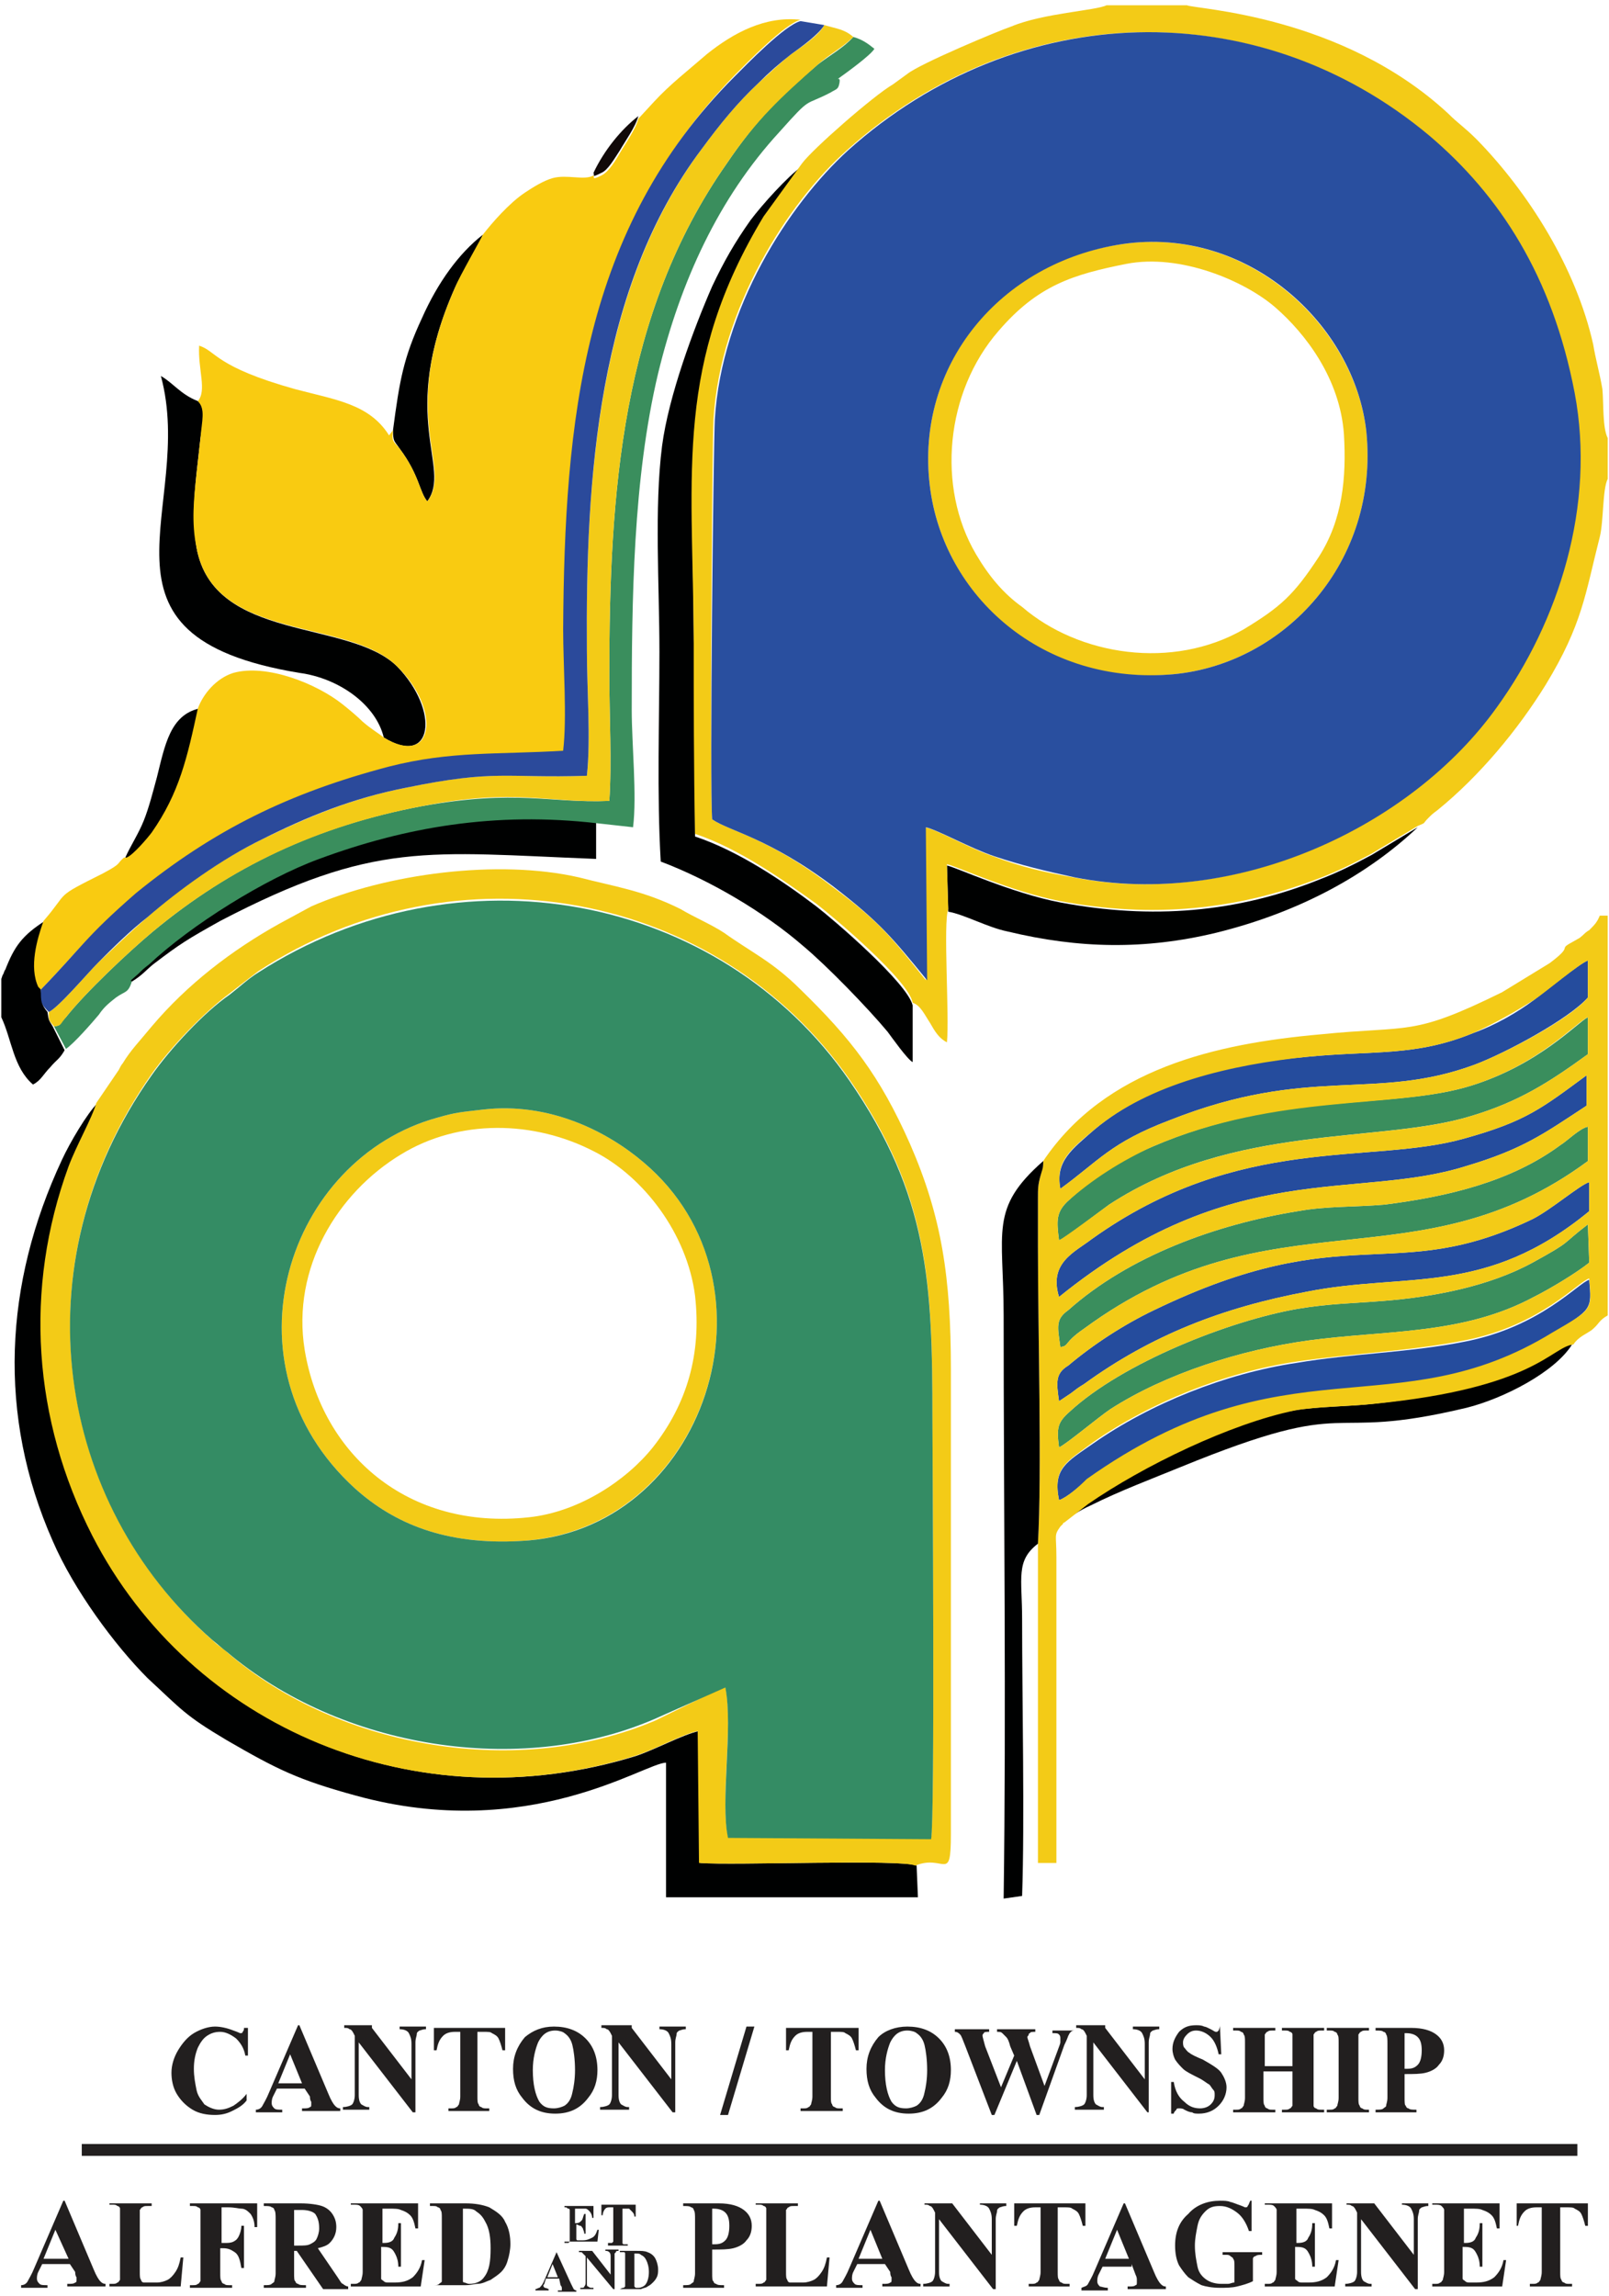<?xml version="1.0" encoding="utf-8"?>
<!-- Generator: Adobe Illustrator 24.3.0, SVG Export Plug-In . SVG Version: 6.00 Build 0)  -->
<svg version="1.1" id="Layer_1" xmlns="http://www.w3.org/2000/svg" xmlns:xlink="http://www.w3.org/1999/xlink" x="0px" y="0px"
	 viewBox="0 0 122 174" style="enable-background:new 0 0 122 174;" xml:space="preserve">
<style type="text/css">
	.st0{fill:#221F1F;}
	.st1{fill-rule:evenodd;clip-rule:evenodd;fill:#254C9D;}
	.st2{fill-rule:evenodd;clip-rule:evenodd;fill:#000101;}
	.st3{fill-rule:evenodd;clip-rule:evenodd;fill:#3A8E5D;}
	.st4{fill-rule:evenodd;clip-rule:evenodd;fill:#F3CB17;}
	.st5{fill-rule:evenodd;clip-rule:evenodd;fill:#348C64;}
	.st6{fill-rule:evenodd;clip-rule:evenodd;fill:#294F9F;}
	.st7{fill-rule:evenodd;clip-rule:evenodd;fill:#F9CB11;}
	.st8{fill-rule:evenodd;clip-rule:evenodd;fill:#2B4A9B;}
	.st9{fill-rule:evenodd;clip-rule:evenodd;fill:#110909;}
</style>
<g>
	<g>
		<g>
			<g>
				<path class="st0" d="M18.8,153.6v2.2h-0.2c-0.1-0.6-0.4-1-0.7-1.3c-0.4-0.3-0.8-0.5-1.2-0.5c-0.4,0-0.7,0.1-1,0.3
					c-0.3,0.2-0.5,0.5-0.7,0.9c-0.2,0.5-0.3,1-0.3,1.6c0,0.6,0.1,1.1,0.2,1.6c0.1,0.5,0.4,0.8,0.6,1.1c0.3,0.2,0.7,0.4,1.1,0.4
					c0.4,0,0.7-0.1,1.1-0.3c0.3-0.2,0.7-0.5,1-0.9v0.5c-0.3,0.4-0.7,0.6-1.1,0.8c-0.4,0.2-0.8,0.3-1.3,0.3c-0.6,0-1.2-0.1-1.7-0.4
					c-0.5-0.3-0.9-0.7-1.2-1.2c-0.3-0.5-0.4-1.1-0.4-1.6c0-0.6,0.2-1.2,0.5-1.7c0.3-0.5,0.7-1,1.2-1.3c0.5-0.3,1.1-0.5,1.6-0.5
					c0.4,0,0.9,0.1,1.4,0.3c0.3,0.1,0.5,0.2,0.5,0.2c0.1,0,0.2,0,0.2-0.1c0.1-0.1,0.1-0.2,0.1-0.3H18.8L18.8,153.6z M23.1,158.3
					h-2.1l-0.3,0.6c-0.1,0.2-0.1,0.4-0.1,0.5c0,0.2,0.1,0.3,0.2,0.4c0.1,0.1,0.3,0.1,0.6,0.1v0.2h-2v-0.2c0.2,0,0.4-0.1,0.5-0.3
					c0.1-0.2,0.3-0.5,0.5-1l2.2-5.1h0.1l2.2,5.2c0.2,0.5,0.4,0.8,0.5,0.9c0.1,0.1,0.2,0.2,0.4,0.2v0.2h-2.9v-0.2H23
					c0.2,0,0.4,0,0.5-0.1c0.1,0,0.1-0.1,0.1-0.2c0-0.1,0-0.1,0-0.2c0,0-0.1-0.1-0.1-0.4L23.1,158.3L23.1,158.3z M22.9,157.9
					l-0.9-2.2l-0.9,2.2H22.9L22.9,157.9z M28.2,153.7l3,3.9v-2.7c0-0.4-0.1-0.6-0.2-0.8c-0.1-0.2-0.4-0.3-0.7-0.3v-0.2h2v0.2
					c-0.3,0-0.4,0.1-0.5,0.1c-0.1,0.1-0.2,0.1-0.2,0.3c0,0.1-0.1,0.3-0.1,0.6v5.3h-0.2l-4.1-5.3v4c0,0.4,0.1,0.6,0.2,0.7
					c0.2,0.1,0.3,0.2,0.5,0.2h0.1v0.2H26v-0.2c0.3,0,0.6-0.1,0.7-0.2c0.1-0.1,0.2-0.4,0.2-0.7v-4.5l-0.1-0.2
					c-0.1-0.2-0.2-0.3-0.3-0.3c-0.1-0.1-0.2-0.1-0.4-0.1v-0.2H28.2L28.2,153.7z M38.3,153.7v1.7h-0.2c-0.1-0.4-0.2-0.7-0.3-0.9
					c-0.1-0.2-0.3-0.3-0.5-0.4c-0.1-0.1-0.3-0.1-0.6-0.1h-0.5v4.9c0,0.3,0,0.5,0.1,0.6c0,0.1,0.1,0.2,0.2,0.2
					c0.1,0.1,0.2,0.1,0.4,0.1h0.2v0.2H34v-0.2h0.2c0.2,0,0.3,0,0.4-0.1c0.1,0,0.1-0.1,0.2-0.2c0-0.1,0.1-0.3,0.1-0.6v-4.9h-0.4
					c-0.4,0-0.7,0.1-0.9,0.3c-0.3,0.3-0.4,0.6-0.5,1.1h-0.2v-1.7H38.3L38.3,153.7z M42,153.6c1,0,1.8,0.3,2.4,0.9
					c0.6,0.6,0.9,1.4,0.9,2.4c0,0.8-0.2,1.5-0.7,2.1c-0.6,0.8-1.4,1.2-2.5,1.2c-1.1,0-1.9-0.4-2.5-1.2c-0.5-0.6-0.7-1.3-0.7-2.2
					c0-0.9,0.3-1.7,0.9-2.4C40.4,153.9,41.1,153.6,42,153.6L42,153.6z M42.1,153.9c-0.6,0-1,0.3-1.3,0.9c-0.2,0.5-0.4,1.2-0.4,2.1
					c0,1.1,0.2,1.9,0.5,2.4c0.3,0.4,0.6,0.5,1.1,0.5c0.3,0,0.6-0.1,0.8-0.2c0.3-0.2,0.5-0.5,0.6-1c0.1-0.4,0.2-1,0.2-1.7
					c0-0.8-0.1-1.5-0.2-1.9c-0.1-0.4-0.3-0.7-0.6-0.9C42.7,154,42.4,153.9,42.1,153.9L42.1,153.9z M47.9,153.7l3,3.9v-2.7
					c0-0.4-0.1-0.6-0.2-0.8c-0.1-0.2-0.4-0.3-0.7-0.3v-0.2h2v0.2c-0.3,0-0.4,0.1-0.5,0.1c-0.1,0.1-0.2,0.1-0.2,0.3
					c0,0.1-0.1,0.3-0.1,0.6v5.3h-0.2l-4.1-5.3v4c0,0.4,0.1,0.6,0.2,0.7c0.2,0.1,0.3,0.2,0.5,0.2h0.1v0.2h-2.2v-0.2
					c0.3,0,0.6-0.1,0.7-0.2c0.1-0.1,0.2-0.4,0.2-0.7v-4.5l-0.1-0.2c-0.1-0.2-0.2-0.3-0.3-0.3c-0.1-0.1-0.2-0.1-0.4-0.1v-0.2H47.9
					L47.9,153.7z M57.2,153.6l-2,6.7h-0.6l2-6.7H57.2L57.2,153.6z M65.1,153.7v1.7h-0.2c-0.1-0.4-0.2-0.7-0.3-0.9
					c-0.1-0.2-0.3-0.3-0.5-0.4c-0.1-0.1-0.3-0.1-0.6-0.1H63v4.9c0,0.3,0,0.5,0.1,0.6c0,0.1,0.1,0.2,0.2,0.2c0.1,0.1,0.2,0.1,0.4,0.1
					h0.2v0.2h-3.2v-0.2h0.2c0.2,0,0.3,0,0.4-0.1c0.1,0,0.1-0.1,0.2-0.2c0-0.1,0.1-0.3,0.1-0.6v-4.9h-0.4c-0.4,0-0.7,0.1-0.9,0.3
					c-0.3,0.3-0.4,0.6-0.5,1.1h-0.2v-1.7H65.1L65.1,153.7z M68.8,153.6c1,0,1.8,0.3,2.4,0.9c0.6,0.6,0.9,1.4,0.9,2.4
					c0,0.8-0.2,1.5-0.7,2.1c-0.6,0.8-1.4,1.2-2.5,1.2c-1.1,0-1.9-0.4-2.5-1.2c-0.5-0.6-0.7-1.3-0.7-2.2c0-0.9,0.3-1.7,0.9-2.4
					C67.1,153.9,67.9,153.6,68.8,153.6L68.8,153.6z M68.8,153.9c-0.6,0-1,0.3-1.3,0.9c-0.2,0.5-0.4,1.2-0.4,2.1
					c0,1.1,0.2,1.9,0.5,2.4c0.3,0.4,0.6,0.5,1.1,0.5c0.3,0,0.6-0.1,0.8-0.2c0.3-0.2,0.5-0.5,0.6-1c0.1-0.4,0.2-1,0.2-1.7
					c0-0.8-0.1-1.5-0.2-1.9c-0.1-0.4-0.3-0.7-0.6-0.9C69.4,154,69.1,153.9,68.8,153.9L68.8,153.9z M81.5,153.7v0.2
					c-0.1,0-0.2,0-0.3,0.1c-0.1,0.1-0.1,0.1-0.2,0.3c0,0-0.1,0.3-0.3,0.7l-1.9,5.3h-0.2l-1.5-4.1l-1.7,4.1h-0.2l-2-5.2
					c-0.2-0.5-0.3-0.8-0.4-0.9c-0.1-0.1-0.2-0.2-0.4-0.2v-0.2h2.6v0.2c-0.2,0-0.4,0-0.4,0.1c-0.1,0.1-0.1,0.1-0.1,0.2
					c0,0.1,0.1,0.4,0.2,0.8l1.2,3.1l1-2.4l-0.3-0.7c-0.1-0.4-0.2-0.6-0.3-0.7c-0.1-0.1-0.2-0.2-0.3-0.3c-0.1-0.1-0.2-0.1-0.4-0.1
					v-0.2h2.9v0.2c-0.2,0-0.4,0-0.4,0.1c-0.1,0-0.1,0.1-0.1,0.1c0,0.1-0.1,0.1-0.1,0.2c0,0.1,0.1,0.3,0.2,0.7l1.1,3l1-2.7
					c0.1-0.3,0.2-0.5,0.2-0.6c0-0.1,0-0.2,0-0.3c0-0.1,0-0.2-0.1-0.3c-0.1-0.1-0.2-0.1-0.5-0.1v-0.2H81.5L81.5,153.7z M83.8,153.7
					l3,3.9v-2.7c0-0.4-0.1-0.6-0.2-0.8c-0.1-0.2-0.4-0.3-0.7-0.3v-0.2h2v0.2c-0.3,0-0.4,0.1-0.5,0.1c-0.1,0.1-0.2,0.1-0.2,0.3
					c0,0.1-0.1,0.3-0.1,0.6v5.3H87l-4.1-5.3v4c0,0.4,0.1,0.6,0.2,0.7c0.2,0.1,0.3,0.2,0.5,0.2h0.1v0.2h-2.2v-0.2
					c0.3,0,0.6-0.1,0.7-0.2c0.1-0.1,0.2-0.4,0.2-0.7v-4.5l-0.1-0.2c-0.1-0.2-0.2-0.3-0.3-0.3c-0.1-0.1-0.2-0.1-0.4-0.1v-0.2H83.8
					L83.8,153.7z M92.5,153.6l0.1,2.1h-0.2c-0.1-0.5-0.3-1-0.6-1.3c-0.3-0.3-0.7-0.5-1.1-0.5c-0.3,0-0.5,0.1-0.7,0.3
					c-0.2,0.2-0.3,0.4-0.3,0.6c0,0.1,0,0.3,0.1,0.4c0.1,0.1,0.2,0.3,0.4,0.4c0.1,0.1,0.5,0.3,1,0.5c0.7,0.4,1.2,0.7,1.4,1
					c0.2,0.3,0.4,0.7,0.4,1.1c0,0.5-0.2,1-0.6,1.4c-0.4,0.4-0.9,0.6-1.5,0.6c-0.2,0-0.4,0-0.5-0.1c-0.2,0-0.4-0.1-0.6-0.2
					c-0.1-0.1-0.3-0.1-0.4-0.1c-0.1,0-0.2,0-0.2,0.1c-0.1,0.1-0.2,0.2-0.2,0.3h-0.2v-2.4h0.2c0.1,0.7,0.4,1.2,0.8,1.5
					c0.4,0.4,0.8,0.5,1.2,0.5c0.3,0,0.6-0.1,0.8-0.3c0.2-0.2,0.3-0.4,0.3-0.7c0-0.2,0-0.3-0.1-0.4c-0.1-0.1-0.2-0.3-0.3-0.4
					c-0.2-0.1-0.4-0.3-0.8-0.5c-0.6-0.3-1-0.5-1.2-0.7c-0.2-0.2-0.4-0.4-0.6-0.7c-0.1-0.2-0.2-0.5-0.2-0.8c0-0.5,0.2-0.9,0.5-1.3
					c0.4-0.4,0.8-0.5,1.3-0.5c0.2,0,0.4,0,0.6,0.1c0.1,0,0.3,0.1,0.5,0.2c0.2,0.1,0.3,0.2,0.4,0.2c0.1,0,0.1,0,0.2-0.1
					c0,0,0.1-0.2,0.1-0.4H92.5L92.5,153.6z M95.8,157v2c0,0.3,0,0.5,0.1,0.6c0,0.1,0.1,0.2,0.2,0.2c0.1,0.1,0.2,0.1,0.4,0.1h0.2v0.2
					h-3.2v-0.2h0.2c0.2,0,0.3,0,0.4-0.1c0.1,0,0.1-0.1,0.2-0.2c0-0.1,0.1-0.3,0.1-0.6v-4.2c0-0.3,0-0.5-0.1-0.6
					c0-0.1-0.1-0.2-0.2-0.2c-0.1-0.1-0.2-0.1-0.4-0.1h-0.2v-0.2h3.2v0.2h-0.2c-0.2,0-0.3,0-0.4,0.1c-0.1,0-0.1,0.1-0.2,0.2
					c0,0.1,0,0.3,0,0.6v1.8H98v-1.8c0-0.3,0-0.5,0-0.6c0-0.1-0.1-0.2-0.2-0.2c-0.1-0.1-0.2-0.1-0.4-0.1h-0.2v-0.2h3.2v0.2h-0.2
					c-0.2,0-0.3,0-0.4,0.1c-0.1,0-0.1,0.1-0.2,0.2c0,0.1,0,0.3,0,0.6v4.2c0,0.3,0,0.5,0,0.6c0,0.1,0.1,0.2,0.2,0.2
					c0.1,0.1,0.2,0.1,0.4,0.1h0.2v0.2h-3.2v-0.2h0.2c0.2,0,0.3,0,0.4-0.1c0.1,0,0.1-0.1,0.2-0.2c0-0.1,0-0.3,0-0.6v-2H95.8L95.8,157
					z M103.8,159.9v0.2h-3.2v-0.2h0.2c0.2,0,0.3,0,0.4-0.1c0.1,0,0.1-0.1,0.2-0.2c0-0.1,0.1-0.3,0.1-0.6v-4.2c0-0.3,0-0.5-0.1-0.6
					c0-0.1-0.1-0.2-0.2-0.2c-0.1-0.1-0.2-0.1-0.4-0.1h-0.2v-0.2h3.2v0.2h-0.2c-0.2,0-0.3,0-0.4,0.1c-0.1,0-0.1,0.1-0.2,0.2
					c0,0.1,0,0.3,0,0.6v4.2c0,0.3,0,0.5,0.1,0.6c0,0.1,0.1,0.2,0.2,0.2c0.1,0.1,0.2,0.1,0.4,0.1H103.8L103.8,159.9z M106.5,157.2
					v1.8c0,0.3,0,0.6,0.1,0.6c0,0.1,0.1,0.2,0.2,0.2c0.1,0.1,0.3,0.1,0.6,0.1v0.2h-3.1v-0.2c0.3,0,0.5,0,0.6-0.1
					c0.1-0.1,0.2-0.1,0.2-0.2c0-0.1,0.1-0.3,0.1-0.6v-4.1c0-0.3,0-0.6-0.1-0.7c0-0.1-0.1-0.2-0.2-0.2c-0.1-0.1-0.3-0.1-0.6-0.1v-0.2
					h2.7c0.9,0,1.5,0.2,1.9,0.5c0.4,0.3,0.6,0.7,0.6,1.2c0,0.4-0.1,0.8-0.4,1.1c-0.2,0.3-0.6,0.5-1,0.6
					C107.7,157.2,107.2,157.2,106.5,157.2L106.5,157.2z M106.5,154.1v2.7c0.1,0,0.2,0,0.2,0c0.4,0,0.6-0.1,0.8-0.3
					c0.2-0.2,0.3-0.6,0.3-1.1c0-0.5-0.1-0.8-0.3-1c-0.2-0.2-0.5-0.3-0.9-0.3H106.5L106.5,154.1z M5.3,171.6H3.2l-0.3,0.6
					c-0.1,0.2-0.1,0.4-0.1,0.5c0,0.2,0.1,0.3,0.2,0.4c0.1,0.1,0.3,0.1,0.6,0.1v0.2h-2v-0.2c0.2,0,0.4-0.1,0.5-0.3
					c0.1-0.2,0.3-0.5,0.5-1l2.2-5.1h0.1l2.2,5.2c0.2,0.5,0.4,0.8,0.5,0.9c0.1,0.1,0.2,0.2,0.4,0.2v0.2H5.1v-0.2h0.1
					c0.2,0,0.4,0,0.5-0.1c0.1,0,0.1-0.1,0.1-0.2c0-0.1,0-0.1,0-0.2c0,0-0.1-0.1-0.1-0.4L5.3,171.6L5.3,171.6z M5.2,171.2L4.2,169
					l-0.9,2.2H5.2L5.2,171.2z M13.9,171.1l-0.2,2.2H8.3v-0.2h0.2c0.2,0,0.3,0,0.4-0.1c0.1,0,0.1-0.1,0.2-0.2c0-0.1,0-0.3,0-0.6v-4.2
					c0-0.3,0-0.5,0-0.6c0-0.1-0.1-0.2-0.2-0.2c-0.1-0.1-0.2-0.1-0.4-0.1H8.3V167h3.2v0.2h-0.3c-0.2,0-0.3,0-0.4,0.1
					c-0.1,0-0.1,0.1-0.2,0.2c0,0.1,0,0.3,0,0.6v4.1c0,0.3,0,0.5,0.1,0.6c0,0.1,0.1,0.2,0.2,0.2c0.1,0,0.3,0,0.5,0h0.5
					c0.3,0,0.6-0.1,0.8-0.2c0.2-0.1,0.4-0.3,0.6-0.6c0.2-0.3,0.3-0.6,0.4-1.1H13.9L13.9,171.1z M16.8,167.4v2.6H17
					c0.3,0,0.5,0,0.7-0.1c0.2-0.1,0.3-0.2,0.4-0.4c0.1-0.2,0.2-0.5,0.2-0.8h0.2v3.2h-0.2c-0.1-0.6-0.2-1-0.5-1.2
					c-0.3-0.2-0.5-0.3-0.9-0.3h-0.2v1.9c0,0.3,0,0.5,0.1,0.6c0,0.1,0.1,0.2,0.2,0.2c0.1,0.1,0.2,0.1,0.4,0.1h0.2v0.2h-3.2v-0.2h0.2
					c0.2,0,0.3,0,0.4-0.1c0.1,0,0.1-0.1,0.2-0.2c0-0.1,0-0.3,0-0.6v-4.2c0-0.3,0-0.5,0-0.6c0-0.1-0.1-0.2-0.2-0.2
					c-0.1-0.1-0.2-0.1-0.4-0.1h-0.2V167h5.1v1.8h-0.2c0-0.4-0.1-0.7-0.3-1c-0.2-0.2-0.4-0.4-0.7-0.4c-0.2,0-0.5-0.1-1-0.1H16.8
					L16.8,167.4z M22.3,170.5v1.8c0,0.3,0,0.6,0.1,0.6c0,0.1,0.1,0.2,0.2,0.2c0.1,0.1,0.3,0.1,0.6,0.1v0.2H20v-0.2
					c0.3,0,0.5,0,0.6-0.1c0.1-0.1,0.2-0.1,0.2-0.2c0-0.1,0.1-0.3,0.1-0.6v-4.1c0-0.3,0-0.6-0.1-0.7c0-0.1-0.1-0.2-0.2-0.2
					c-0.1-0.1-0.3-0.1-0.6-0.1V167h2.8c0.7,0,1.3,0.1,1.6,0.2c0.3,0.1,0.6,0.3,0.8,0.6c0.2,0.3,0.3,0.6,0.3,1c0,0.5-0.2,0.9-0.5,1.2
					c-0.2,0.2-0.5,0.3-0.9,0.4l1.5,2.2c0.2,0.3,0.3,0.5,0.4,0.5c0.1,0.1,0.3,0.2,0.4,0.2v0.2h-1.9l-2-2.9H22.3L22.3,170.5z
					 M22.3,167.4v2.8h0.3c0.4,0,0.7,0,0.9-0.1c0.2-0.1,0.4-0.2,0.5-0.4c0.1-0.2,0.2-0.5,0.2-0.8c0-0.5-0.1-0.8-0.3-1.1
					c-0.2-0.2-0.6-0.3-1-0.3H22.3L22.3,167.4z M29,167.4v2.6h0.1c0.4,0,0.7-0.1,0.8-0.4c0.2-0.3,0.3-0.6,0.3-1.1h0.2v3.3h-0.2
					c0-0.4-0.1-0.7-0.2-0.9c-0.1-0.2-0.2-0.4-0.4-0.5c-0.2-0.1-0.4-0.1-0.7-0.1v1.8c0,0.4,0,0.6,0,0.6c0,0.1,0.1,0.1,0.2,0.2
					c0.1,0.1,0.2,0.1,0.4,0.1h0.4c0.6,0,1-0.1,1.4-0.4c0.3-0.3,0.6-0.7,0.7-1.3h0.2l-0.3,2h-5.3v-0.2h0.2c0.2,0,0.3,0,0.4-0.1
					c0.1,0,0.1-0.1,0.2-0.2c0-0.1,0.1-0.3,0.1-0.6v-4.2c0-0.3,0-0.5,0-0.5c0-0.1-0.1-0.2-0.2-0.3c-0.1-0.1-0.3-0.1-0.5-0.1h-0.2V167
					h5.1v1.9h-0.2c-0.1-0.5-0.2-0.8-0.4-1c-0.2-0.2-0.4-0.3-0.7-0.4c-0.2-0.1-0.5-0.1-0.9-0.1H29L29,167.4z M32.7,173.4v-0.2h0.2
					c0.2,0,0.3,0,0.4-0.1c0.1-0.1,0.2-0.1,0.2-0.2c0-0.1,0-0.3,0-0.6v-4.2c0-0.3,0-0.5-0.1-0.6c0-0.1-0.1-0.2-0.2-0.2
					c-0.1-0.1-0.2-0.1-0.4-0.1h-0.2V167h2.7c0.7,0,1.3,0.1,1.8,0.3c0.5,0.3,1,0.6,1.2,1.1c0.3,0.5,0.4,1.1,0.4,1.7
					c0,0.4-0.1,0.9-0.2,1.2c-0.1,0.4-0.3,0.7-0.5,0.9c-0.2,0.2-0.5,0.4-0.8,0.6c-0.3,0.1-0.6,0.3-1,0.3c-0.2,0-0.5,0.1-0.9,0.1H32.7
					L32.7,173.4z M35.1,167.4v5c0,0.3,0,0.4,0,0.5c0,0.1,0.1,0.1,0.1,0.1c0.1,0,0.2,0.1,0.4,0.1c0.5,0,0.9-0.2,1.1-0.5
					c0.4-0.5,0.5-1.2,0.5-2.2c0-0.8-0.1-1.5-0.4-2c-0.2-0.4-0.4-0.6-0.7-0.8C35.9,167.4,35.6,167.4,35.1,167.4L35.1,167.4z
					 M54,170.5v1.8c0,0.3,0,0.6,0.1,0.6c0,0.1,0.1,0.2,0.2,0.2c0.1,0.1,0.3,0.1,0.6,0.1v0.2h-3.1v-0.2c0.3,0,0.5,0,0.6-0.1
					c0.1-0.1,0.2-0.1,0.2-0.2c0-0.1,0.1-0.3,0.1-0.6v-4.1c0-0.3,0-0.6-0.1-0.7c0-0.1-0.1-0.2-0.2-0.2c-0.1-0.1-0.3-0.1-0.6-0.1V167
					h2.7c0.9,0,1.5,0.2,1.9,0.5c0.4,0.3,0.6,0.7,0.6,1.2c0,0.4-0.1,0.8-0.4,1.1c-0.2,0.3-0.6,0.5-1,0.6
					C55.2,170.5,54.7,170.5,54,170.5L54,170.5z M54,167.4v2.7c0.1,0,0.2,0,0.2,0c0.4,0,0.6-0.1,0.8-0.3c0.2-0.2,0.3-0.6,0.3-1.1
					c0-0.5-0.1-0.8-0.3-1c-0.2-0.2-0.5-0.3-0.9-0.3H54L54,167.4z M62.9,171.1l-0.2,2.2h-5.4v-0.2h0.2c0.2,0,0.3,0,0.4-0.1
					c0.1,0,0.1-0.1,0.2-0.2c0-0.1,0-0.3,0-0.6v-4.2c0-0.3,0-0.5,0-0.6c0-0.1-0.1-0.2-0.2-0.2c-0.1-0.1-0.2-0.1-0.4-0.1h-0.2V167h3.2
					v0.2h-0.3c-0.2,0-0.3,0-0.4,0.1c-0.1,0-0.1,0.1-0.2,0.2c0,0.1,0,0.3,0,0.6v4.1c0,0.3,0,0.5,0.1,0.6c0,0.1,0.1,0.2,0.2,0.2
					c0.1,0,0.3,0,0.5,0h0.5c0.3,0,0.6-0.1,0.8-0.2c0.2-0.1,0.4-0.3,0.6-0.6c0.2-0.3,0.3-0.6,0.4-1.1H62.9L62.9,171.1z M67.1,171.6
					h-2.1l-0.3,0.6c-0.1,0.2-0.1,0.4-0.1,0.5c0,0.2,0.1,0.3,0.2,0.4c0.1,0.1,0.3,0.1,0.6,0.1v0.2h-2v-0.2c0.2,0,0.4-0.1,0.5-0.3
					c0.1-0.2,0.3-0.5,0.5-1l2.2-5.1h0.1l2.2,5.2c0.2,0.5,0.4,0.8,0.5,0.9c0.1,0.1,0.2,0.2,0.4,0.2v0.2h-2.9v-0.2H67
					c0.2,0,0.4,0,0.5-0.1c0.1,0,0.1-0.1,0.1-0.2c0-0.1,0-0.1,0-0.2c0,0-0.1-0.1-0.1-0.4L67.1,171.6L67.1,171.6z M66.9,171.2L66,169
					l-0.9,2.2H66.9L66.9,171.2z M72.2,167l3,3.9v-2.7c0-0.4-0.1-0.6-0.2-0.8c-0.1-0.2-0.4-0.3-0.7-0.3V167h2v0.2
					c-0.3,0-0.4,0.1-0.5,0.1c-0.1,0.1-0.2,0.1-0.2,0.3c0,0.1-0.1,0.3-0.1,0.6v5.3h-0.2l-4.1-5.3v4c0,0.4,0.1,0.6,0.2,0.7
					c0.2,0.1,0.3,0.2,0.5,0.2h0.1v0.2H70v-0.2c0.3,0,0.6-0.1,0.7-0.2c0.1-0.1,0.2-0.4,0.2-0.7v-4.5l-0.1-0.2
					c-0.1-0.2-0.2-0.3-0.3-0.3c-0.1-0.1-0.2-0.1-0.4-0.1V167H72.2L72.2,167z M82.3,167v1.7h-0.2c-0.1-0.4-0.2-0.7-0.3-0.9
					c-0.1-0.2-0.3-0.3-0.5-0.4c-0.1-0.1-0.3-0.1-0.6-0.1h-0.5v4.9c0,0.3,0,0.5,0.1,0.6c0,0.1,0.1,0.2,0.2,0.2
					c0.1,0.1,0.2,0.1,0.4,0.1h0.2v0.2H78v-0.2h0.2c0.2,0,0.3,0,0.4-0.1c0.1,0,0.1-0.1,0.2-0.2c0-0.1,0.1-0.3,0.1-0.6v-4.9h-0.4
					c-0.4,0-0.7,0.1-0.9,0.3c-0.3,0.3-0.4,0.6-0.5,1.1h-0.2V167H82.3L82.3,167z M85.8,171.6l0.3,0.8c0.1,0.2,0.1,0.3,0.1,0.4
					c0,0.1,0,0.1,0,0.2c0,0.1,0,0.2-0.1,0.2c-0.1,0.1-0.3,0.1-0.5,0.1h-0.1v0.2h2.9v-0.2c-0.2,0-0.3-0.1-0.4-0.2
					c-0.1-0.1-0.3-0.4-0.5-0.9l-2.2-5.2h-0.1l-2.2,5.1c-0.2,0.5-0.4,0.8-0.5,1c-0.1,0.2-0.3,0.2-0.5,0.3v0.2h2v-0.2
					c-0.3,0-0.5-0.1-0.6-0.1c-0.1-0.1-0.2-0.2-0.2-0.4c0-0.1,0-0.3,0.1-0.5l0.3-0.6H85.8L85.8,171.6z M85.6,171.2h-1.8l0.9-2.2
					L85.6,171.2L85.6,171.2z M94.9,166.9v2.2h-0.2c-0.2-0.6-0.5-1.1-0.9-1.4c-0.4-0.3-0.8-0.5-1.3-0.5c-0.5,0-0.8,0.1-1.1,0.4
					c-0.3,0.3-0.5,0.6-0.6,1.1c-0.1,0.5-0.2,1-0.2,1.5c0,0.6,0.1,1.1,0.2,1.6c0.1,0.5,0.4,0.8,0.7,1c0.3,0.2,0.7,0.3,1.1,0.3
					c0.1,0,0.3,0,0.5,0c0.2,0,0.3-0.1,0.5-0.1v-1.3c0-0.2,0-0.4-0.1-0.5c0-0.1-0.1-0.1-0.2-0.2c-0.1-0.1-0.2-0.1-0.4-0.1h-0.2v-0.2
					h3v0.2c-0.2,0-0.4,0-0.5,0.1c-0.1,0-0.2,0.1-0.2,0.2c0,0.1,0,0.2,0,0.4v1.3c-0.4,0.2-0.8,0.3-1.2,0.4c-0.4,0.1-0.9,0.1-1.3,0.1
					c-0.6,0-1.1-0.1-1.4-0.2c-0.4-0.2-0.7-0.4-1-0.6c-0.3-0.3-0.5-0.6-0.7-0.9c-0.2-0.4-0.3-0.9-0.3-1.5c0-1,0.3-1.8,1-2.4
					c0.6-0.7,1.5-1,2.4-1c0.3,0,0.6,0,0.8,0.1c0.1,0,0.3,0.1,0.6,0.2c0.3,0.1,0.5,0.2,0.5,0.2c0.1,0,0.2,0,0.2-0.1
					c0.1-0.1,0.1-0.2,0.2-0.4H94.9z"/>
			</g>
			<g>
				<path class="st0" d="M98.3,167.4v2.6h0.1c0.4,0,0.7-0.1,0.8-0.4c0.2-0.3,0.3-0.6,0.3-1.1h0.2v3.3h-0.2c0-0.4-0.1-0.7-0.2-0.9
					c-0.1-0.2-0.2-0.4-0.4-0.5c-0.2-0.1-0.4-0.1-0.7-0.1v1.8c0,0.4,0,0.6,0,0.6c0,0.1,0.1,0.1,0.2,0.2c0.1,0.1,0.2,0.1,0.4,0.1h0.4
					c0.6,0,1-0.1,1.4-0.4c0.3-0.3,0.6-0.7,0.7-1.3h0.2l-0.3,2h-5.3v-0.2h0.2c0.2,0,0.3,0,0.4-0.1c0.1,0,0.1-0.1,0.2-0.2
					c0-0.1,0.1-0.3,0.1-0.6v-4.2c0-0.3,0-0.5,0-0.5c0-0.1-0.1-0.2-0.2-0.3c-0.1-0.1-0.3-0.1-0.5-0.1h-0.2V167h5.1v1.9h-0.2
					c-0.1-0.5-0.2-0.8-0.4-1c-0.2-0.2-0.4-0.3-0.7-0.4c-0.2-0.1-0.5-0.1-0.9-0.1H98.3L98.3,167.4z M104.2,167l3,3.9v-2.7
					c0-0.4-0.1-0.6-0.2-0.8c-0.1-0.2-0.4-0.3-0.7-0.3V167h2v0.2c-0.3,0-0.4,0.1-0.5,0.1c-0.1,0.1-0.2,0.1-0.2,0.3
					c0,0.1-0.1,0.3-0.1,0.6v5.3h-0.2l-4.1-5.3v4c0,0.4,0.1,0.6,0.2,0.7c0.2,0.1,0.3,0.2,0.5,0.2h0.1v0.2H102v-0.2
					c0.3,0,0.6-0.1,0.7-0.2c0.1-0.1,0.2-0.4,0.2-0.7v-4.5l-0.1-0.2c-0.1-0.2-0.2-0.3-0.3-0.3c-0.1-0.1-0.2-0.1-0.4-0.1V167H104.2
					L104.2,167z M111,167.4v2.6h0.1c0.4,0,0.7-0.1,0.8-0.4c0.2-0.3,0.3-0.6,0.3-1.1h0.2v3.3h-0.2c0-0.4-0.1-0.7-0.2-0.9
					c-0.1-0.2-0.2-0.4-0.4-0.5c-0.2-0.1-0.4-0.1-0.7-0.1v1.8c0,0.4,0,0.6,0,0.6c0,0.1,0.1,0.1,0.2,0.2c0.1,0.1,0.2,0.1,0.4,0.1h0.4
					c0.6,0,1-0.1,1.4-0.4c0.3-0.3,0.6-0.7,0.7-1.3h0.2l-0.3,2h-5.3v-0.2h0.2c0.2,0,0.3,0,0.4-0.1c0.1,0,0.1-0.1,0.2-0.2
					c0-0.1,0.1-0.3,0.1-0.6v-4.2c0-0.3,0-0.5,0-0.5c0-0.1-0.1-0.2-0.2-0.3c-0.1-0.1-0.3-0.1-0.5-0.1h-0.2V167h5.1v1.9h-0.2
					c-0.1-0.5-0.2-0.8-0.4-1c-0.2-0.2-0.4-0.3-0.7-0.4c-0.2-0.1-0.5-0.1-0.9-0.1H111L111,167.4z M120.4,167v1.7h-0.2
					c-0.1-0.4-0.2-0.7-0.3-0.9c-0.1-0.2-0.3-0.3-0.5-0.4c-0.1-0.1-0.3-0.1-0.6-0.1h-0.5v4.9c0,0.3,0,0.5,0.1,0.6
					c0,0.1,0.1,0.2,0.2,0.2c0.1,0.1,0.2,0.1,0.4,0.1h0.2v0.2h-3.2v-0.2h0.2c0.2,0,0.3,0,0.4-0.1c0.1,0,0.1-0.1,0.2-0.2
					c0-0.1,0.1-0.3,0.1-0.6v-4.9h-0.4c-0.4,0-0.7,0.1-0.9,0.3c-0.3,0.3-0.4,0.6-0.5,1.1H115V167H120.4z"/>
			</g>
			<g>
				<g>
					<path class="st0" d="M43.6,167.3v1.2h0.1c0.2,0,0.3-0.1,0.4-0.2c0.1-0.1,0.1-0.3,0.2-0.5h0.1v1.5h-0.1c0-0.2-0.1-0.3-0.1-0.4
						c-0.1-0.1-0.1-0.2-0.2-0.2c-0.1,0-0.2-0.1-0.3-0.1v0.8c0,0.2,0,0.3,0,0.3c0,0,0,0.1,0.1,0.1c0,0,0.1,0,0.2,0h0.2
						c0.3,0,0.5-0.1,0.7-0.2c0.2-0.1,0.3-0.3,0.4-0.6h0.1l-0.1,0.9h-2.5V170h0.1c0.1,0,0.2,0,0.2,0c0,0,0.1-0.1,0.1-0.1
						c0,0,0-0.1,0-0.3v-1.9c0-0.1,0-0.2,0-0.2c0,0,0-0.1-0.1-0.1c-0.1,0-0.1-0.1-0.2-0.1h-0.1v-0.1H45v0.9h-0.1
						c0-0.2-0.1-0.4-0.2-0.5c-0.1-0.1-0.2-0.2-0.3-0.2c-0.1,0-0.2,0-0.5,0H43.6z"/>
				</g>
				<g>
					<path class="st0" d="M48.2,167.2v0.8h-0.1c0-0.2-0.1-0.3-0.2-0.4c-0.1-0.1-0.1-0.1-0.2-0.2c-0.1,0-0.2,0-0.3,0h-0.2v2.3
						c0,0.1,0,0.2,0,0.3c0,0,0,0.1,0.1,0.1c0,0,0.1,0,0.2,0h0.1v0.1h-1.5V170h0.1c0.1,0,0.2,0,0.2,0c0,0,0.1-0.1,0.1-0.1
						c0,0,0-0.1,0-0.3v-2.3h-0.2c-0.2,0-0.3,0-0.4,0.1c-0.1,0.1-0.2,0.3-0.2,0.5h-0.1v-0.8H48.2z"/>
				</g>
				<g>
					<path class="st0" d="M42.4,172.7h-1l-0.1,0.3c0,0.1-0.1,0.2-0.1,0.2c0,0.1,0,0.1,0.1,0.2c0,0,0.1,0,0.3,0.1v0.1h-1v-0.1
						c0.1,0,0.2-0.1,0.3-0.1c0.1-0.1,0.2-0.2,0.3-0.4l1-2.3h0l1.1,2.4c0.1,0.2,0.2,0.4,0.2,0.4c0,0,0.1,0.1,0.2,0.1v0.1h-1.4v-0.1
						h0.1c0.1,0,0.2,0,0.2,0c0,0,0-0.1,0-0.1c0,0,0-0.1,0-0.1c0,0,0-0.1-0.1-0.2L42.4,172.7z M42.3,172.6l-0.4-1l-0.4,1H42.3z"/>
				</g>
				<g>
					<path class="st0" d="M44.9,170.6l1.4,1.8v-1.3c0-0.2,0-0.3-0.1-0.4c-0.1-0.1-0.2-0.1-0.3-0.1v-0.1h1v0.1c-0.1,0-0.2,0-0.2,0.1
						c0,0-0.1,0.1-0.1,0.1c0,0.1,0,0.2,0,0.3v2.4h-0.1l-2-2.4v1.9c0,0.2,0,0.3,0.1,0.3c0.1,0.1,0.2,0.1,0.3,0.1h0.1v0.1h-1v-0.1
						c0.2,0,0.3,0,0.3-0.1c0.1-0.1,0.1-0.2,0.1-0.3V171l-0.1-0.1c-0.1-0.1-0.1-0.1-0.2-0.2c0,0-0.1,0-0.2,0v-0.1H44.9z"/>
				</g>
				<g>
					<path class="st0" d="M47,173.5L47,173.5L47,173.5c0.2-0.1,0.2-0.1,0.3-0.1c0,0,0.1-0.1,0.1-0.1c0,0,0-0.1,0-0.3v-1.9
						c0-0.1,0-0.2,0-0.3c0,0,0-0.1-0.1-0.1c0,0-0.1,0-0.2,0H47v-0.1h1.3c0.3,0,0.6,0,0.8,0.1c0.3,0.1,0.5,0.3,0.6,0.5
						c0.1,0.2,0.2,0.5,0.2,0.8c0,0.2,0,0.4-0.1,0.6s-0.2,0.3-0.3,0.4c-0.1,0.1-0.2,0.2-0.4,0.3c-0.1,0.1-0.3,0.1-0.5,0.2
						c-0.1,0-0.2,0-0.4,0H47z M48.1,170.8v2.3c0,0.1,0,0.2,0,0.2c0,0,0,0,0.1,0.1c0,0,0.1,0,0.2,0c0.2,0,0.4-0.1,0.5-0.2
						c0.2-0.2,0.3-0.6,0.3-1c0-0.4-0.1-0.7-0.2-0.9c-0.1-0.2-0.2-0.3-0.4-0.4C48.5,170.8,48.4,170.8,48.1,170.8z"/>
				</g>
			</g>
		</g>
		<g>
			<rect x="6.2" y="162.5" class="st0" width="113.4" height="0.9"/>
		</g>
	</g>
	<g>
		<g>
			<path class="st1" d="M80.3,106.2l0.9-0.6c0.4-0.3,0.5-0.4,1-0.7c5.1-3.7,10.5-5.8,16.9-7c7.6-1.5,13.5,0.4,21.4-6.1l0-2.2
				c-0.7,0.2-2.9,2.1-4.3,2.8c-10.6,5.1-14-0.2-28.7,6.9c-2.3,1.1-4.6,2.6-6.5,4.2C80,104.1,80.1,104.8,80.3,106.2z"/>
		</g>
		<g>
			<path class="st1" d="M80.3,113.7c0.6-0.2,1.5-1,2.1-1.5c15.1-10.7,23.4-3.8,35.3-11.1c3-1.9,3-1.8,2.8-4.1
				c-0.8,0.2-3.7,3.6-9.5,4.7c-4,0.8-8.6,0.9-12.7,1.6c-5.4,0.8-11.1,3.1-15.4,6.1C80.9,110.8,79.8,111.3,80.3,113.7z"/>
		</g>
		<g>
			<path class="st1" d="M80.4,90.1c2.9-2.1,3.8-3.5,8.3-5.2c10.6-4.2,15.5-1.4,23.1-4.2c2.4-0.9,7.2-3.5,8.6-5.1l0-2.8
				c-0.6,0.2-3.3,2.4-4.1,3c-1.2,0.9-2.9,1.9-4.6,2.5c-4.4,1.8-7.5,1.3-12.6,1.8c-5.7,0.5-11.8,1.9-16.1,5.5
				C81.3,87.1,80,88,80.4,90.1z"/>
		</g>
		<g>
			<path class="st1" d="M80.3,98.3c13.1-10.6,22.5-7.3,30.8-9.9c4.4-1.3,6-2.5,9.2-4.6l0-2.3c-3.4,2.5-4.6,3.5-9.3,4.8
				c-7.1,2-17-0.4-28.2,7.6C81.5,94.9,79.5,95.7,80.3,98.3z"/>
		</g>
	</g>
	<g>
		<g>
			<path class="st2" d="M69.2,76.2c-0.4-1.7-6-6.5-7.3-7.5c-2.5-1.9-5.9-4.2-9.2-5.3c0-5,0-10-0.1-15c0-12.6-1.4-20.8,5.3-31.8
				l2.9-4c-1.1,0.8-3,2.9-3.9,4.1c-1.2,1.7-2,3.1-2.9,5c-1.4,3.2-3.3,8.3-3.8,12.1C49.6,38.5,50,44.4,50,49.4c0,5-0.2,10.9,0.1,15.9
				c3.7,1.4,7.8,3.8,10.8,6.4c1.8,1.5,4.9,4.7,6.4,6.5c0.3,0.4,1.5,2.1,1.9,2.3L69.2,76.2z"/>
		</g>
		<g>
			<path class="st2" d="M71.9,69.1c1.2,0.2,3,1.2,4.5,1.5c5.4,1.3,10.4,1.4,15.8,0.1c6.5-1.6,11.6-4.5,15.3-8l-3.5,2.1
				c-1.3,0.7-2.5,1.3-3.8,1.8c-6.4,2.6-12.9,3.1-19.8,1.8c-3.7-0.7-8-2.7-8.6-2.8L71.9,69.1z"/>
		</g>
		<g>
			<path class="st2" d="M10,74.4c0.8-0.5,1-0.8,1.6-1.3c2.1-1.6,2.6-1.9,5.1-3.3c11.7-6.1,15.7-5.2,28.5-4.7l0-2.8
				c-7.8-0.9-14.6,0.3-21.1,2.7c-4.1,1.5-9.7,5-12.9,8c-0.4,0.3-0.4,0.4-0.8,0.7C9.7,74.5,9.9,74.3,10,74.4z"/>
		</g>
		<g>
			<path class="st2" d="M80.6,115.3c0.7-0.4,1.2-0.8,2.1-1.2c2.2-1.1,4.6-2,6.8-2.9c13.7-5.6,10.4-1.8,21.7-4.5
				c2.8-0.7,6.7-2.7,8-4.8c-1.7,0.2-3,3.2-15.1,4.5c-1.8,0.2-4.3,0.2-6,0.5c-4.9,0.9-11.6,4.2-15.7,7.1L80.6,115.3z"/>
		</g>
		<g>
			<path class="st2" d="M29.8,32.6c0,0.9,0.1,0.8,0.5,1.4c1.5,2,1.5,3.3,2.1,4c1.9-2.6-2.3-6.3,2.1-16.2c0.4-0.9,2.2-4,2.1-4
				c-1.8,1.4-3.4,3.6-4.6,6.3C30.6,27.1,30.3,28.8,29.8,32.6z"/>
		</g>
		<g>
			<path class="st2" d="M0.1,74.2v2.9c0.8,1.7,0.9,3.8,2.4,5.1c0.6-0.3,0.8-0.8,1.3-1.3c0.5-0.6,0.7-0.6,1.1-1.3l-0.9-1.8
				c-0.3-0.5-0.3-0.4-0.4-1.1C3.1,76.1,3.2,76,3.1,75L3,74.8c-0.7-1.5-0.1-3.6,0.4-5c-1.7,1.1-2.3,1.9-3,3.7
				c-0.1,0.1-0.1,0.3-0.2,0.4L0.1,74.2z"/>
		</g>
		<g>
			<path class="st2" d="M9.5,65l0.2,0c0.5-0.2,1.6-1.5,1.9-1.9c2.1-3,2.7-5.7,3.5-9.4c-2.2,0.5-2.6,2.8-3.2,5.2
				c-0.3,1.1-0.6,2.3-1,3.3C10.5,63.2,9.9,64.1,9.5,65z"/>
		</g>
	</g>
	<g>
		<g>
			<path class="st3" d="M4.1,77.8L5,79.5c0.6-0.4,2-2,2.5-2.6c0.4-0.6,0.8-0.9,1.3-1.3c0.7-0.5,0.9-0.3,1.2-1.2
				c-0.1-0.1-0.3,0.1,0.5-0.6c0.3-0.3,0.4-0.4,0.8-0.7c3.2-3,8.8-6.5,12.9-8c6.5-2.4,13.3-3.6,21.1-2.7l2.7,0.3
				c0.3-2.4-0.1-6.3-0.1-8.9c0-8.4,0.1-17.5,2-25.5c1.7-7,4.6-13.3,9.2-18.3c2.5-2.8,1.8-1.9,3.9-3c0.3-0.2,0.5-0.2,0.6-0.5
				c0.2-0.7-0.1-0.5-0.1-0.5c0.7-0.5,2.5-1.8,2.8-2.3c-0.5-0.4-0.9-0.7-1.6-0.9c-0.7,0.8-1.8,1.4-2.7,2.1c-2.8,2.4-4.6,4.1-6.9,7.5
				c-8,11.4-8.9,25-8.9,38.8c0,2.9,0.2,6.7,0,9.5c-4.5,0.2-7-0.9-14.2,0.4c-8,1.5-14.5,4.6-20.4,9.5c-1.8,1.5-5.1,4.6-6.6,6.5
				C4.4,77.7,4.7,77.7,4.1,77.8z"/>
		</g>
		<g>
			<path class="st3" d="M80.4,102.1c0.7-0.1,0.2-0.3,1.8-1.4c14.3-10.5,25.2-3.1,38.2-12.7l0-2.6c-0.6,0.1-1.6,1.1-2.1,1.4
				c-3.8,2.8-8.6,3.9-13.3,4.5c-2.3,0.2-4.4,0.1-6.6,0.5c-6.2,1-12.8,3.4-17.4,7.5C80,100,80.2,100.6,80.4,102.1z"/>
		</g>
		<g>
			<path class="st3" d="M80.3,94c0.4-0.1,3.1-2.2,3.8-2.7c9.5-6.2,20.5-4.6,27.4-6.7c3.7-1.1,6-2.6,8.9-4.7l0-2.8
				c-0.8,0.4-3.7,3.6-8.9,5.2c-5.8,1.8-14.4,0.4-24.1,4.6c-2.4,1-4.6,2.4-6.5,4.2C80.1,91.9,80.1,92.5,80.3,94z"/>
		</g>
		<g>
			<path class="st3" d="M80.3,109.7c0.5-0.2,3-2.3,3.9-2.9c4.2-2.7,9.9-4.5,15-5.2c5.9-0.8,11.7-0.4,17.1-3.3
				c1.2-0.6,3.2-1.8,4.2-2.6l-0.1-2.9c-2.1,1.6-1.1,1.2-4.2,2.9c-3.3,1.8-7.5,2.6-11.3,2.9c-2.5,0.2-4.1,0.2-6.5,0.6
				c-5.2,0.9-13.3,4.1-17.3,7.8C80.2,107.8,80.1,108.2,80.3,109.7z"/>
		</g>
	</g>
	<g>
		<g>
			<path class="st2" d="M69.5,141.4c-1-0.5-13.9,0-16.4-0.2l-0.1-10c-1.3,0.3-3.3,1.4-4.8,1.9c-16.6,5.1-33.6-2.1-41.1-16.7
				c-4.5-8.8-5.2-18.6-1.8-28c0.6-1.6,1.8-3.7,2.1-4.8c-0.8,0.8-2.1,3-2.7,4.3c-4.4,9.4-4.9,19.4-0.7,28.9c1.6,3.7,4.7,7.9,7.2,10.4
				c2.6,2.4,2.8,2.8,6,4.7c3.8,2.2,5.4,3,9.8,4.2c13.1,3.6,21.9-2.5,23.5-2.5l0,10.2l19.1,0L69.5,141.4z"/>
		</g>
		<g>
			<path class="st2" d="M29.1,55.9c3.7,2.3,4.3-2,1-5.4c-3.7-3.6-13.9-1.8-15.2-9c-0.3-1.9-0.2-3.7,0-5.6c0.1-0.9,0.2-1.8,0.3-2.7
				c0.2-1.3,0.4-2.3-0.2-2.8c-1.3-0.5-1.9-1.4-2.8-1.9c2.7,10-6.5,19.7,10.5,22.5C25.7,51.4,28.5,53.4,29.1,55.9z"/>
		</g>
	</g>
	<g>
		<g>
			<path class="st4" d="M49.7,130.4c-10.3,4.4-23.9,2.2-32.4-5.1c-0.4-0.4-0.7-0.5-1.1-0.9C4.3,114,1.3,95.9,11.5,81.4
				c1.4-2,4-4.7,5.9-6.1c0.9-0.7,1.4-1.1,2.2-1.7c15-9.8,34.8-6.1,44.8,8.2c6,8.7,6.3,15.3,6.3,25.6c0,2.2,0.2,30.5-0.1,31.9
				l-15.4-0.1c-0.6-2.8,0.4-8.3-0.2-11.4L49.7,130.4L49.7,130.4z M7.3,83.6c-0.3,1.1-1.5,3.2-2.1,4.8c-3.4,9.3-2.7,19.2,1.8,28
				c7.5,14.6,24.6,21.8,41.1,16.7c1.6-0.5,3.5-1.6,4.8-1.9l0.1,10c2.5,0.2,15.4-0.3,16.4,0.2c2.2-0.9,2.7,1.4,2.7-2.4l0-35.2
				c0-7-0.7-11.6-3.1-17.1c-2.3-5.2-4.5-8-8.3-11.7c-2.1-2.1-3.7-2.8-5.8-4.3c-0.9-0.6-2.3-1.2-3.3-1.8c-2.8-1.4-5-1.7-7.7-2.4
				c-6.1-1.4-14.6-0.3-20.3,2.2l-2.4,1.3c-3.6,2-7,4.6-9.7,7.8c-0.9,1.1-1.6,1.8-2.2,2.8c-0.1,0.1-0.2,0.3-0.3,0.5L7.3,83.6z"/>
		</g>
		<g>
			<path class="st4" d="M54,62.1c-0.2-2.6,0-28.4,0.1-30.3c0.5-8.4,5.6-16.4,10.1-20.4c12.8-11.5,31.1-12,44.1-1.1
				c5.4,4.5,9.4,10.6,11,19.5c1.6,8.5-1.2,17.3-5.9,23.8c-6.5,9.1-19.8,15.3-32,12.9c-2.3-0.4-4-0.8-6.1-1.6
				c-1.8-0.6-4.4-2.1-5.2-2.2l0.1,11.6c-2.7-3.4-3.6-4.5-7.1-7.1C58.3,63.5,55.3,63,54,62.1L54,62.1z M60.8,12.4l-2.9,4
				c-6.7,11.1-5.4,19.2-5.3,31.8c0,5,0,10,0.1,15c3.3,1.1,6.7,3.5,9.2,5.3c1.3,1,7,5.8,7.3,7.5c0.6,0.2,0.9,0.9,1.3,1.5
				c0.4,0.7,0.7,1.2,1.3,1.5c0.2-1.9-0.3-9.1,0.1-10.1l-0.1-3.4c0.6,0.1,4.9,2.1,8.6,2.8c6.9,1.3,13.4,0.7,19.8-1.8
				c1.3-0.5,2.5-1.1,3.8-1.8l3.5-2.1c0.7-0.3,0.3-0.1,0.8-0.6c0.3-0.3,0.3-0.3,0.7-0.6c3.2-2.6,6.1-6.1,8.2-9.5
				c2.8-4.6,3-6.9,4.1-11.2c0.3-1.2,0.2-3.6,0.6-4.4v-3.1c-0.4-0.8-0.3-2.6-0.4-3.7c-0.2-1.2-0.5-2.2-0.7-3.4
				c-1.3-5.8-4.9-11.5-8.8-15.5c-1-1-1.4-1.2-2.2-2C101.7,1.1,90.6,0.7,90,0.4h-6.1c-0.8,0.4-4.8,0.6-7.2,1.6
				c-0.9,0.3-6.9,2.8-7.9,3.6l-1.1,0.8C66.3,7.2,61.6,11.3,60.8,12.4z"/>
		</g>
	</g>
	<g>
		<g>
			<path class="st4" d="M80.3,113.7c-0.5-2.5,0.6-2.9,2.6-4.4c4.3-3,10-5.3,15.4-6.1c4-0.6,8.7-0.8,12.7-1.6
				c5.8-1.1,8.7-4.5,9.5-4.7c0.2,2.4,0.3,2.3-2.8,4.1c-11.9,7.3-20.2,0.4-35.3,11.1C81.8,112.7,80.9,113.5,80.3,113.7L80.3,113.7z
				 M80.3,109.7c0.5-0.2,3-2.3,3.9-2.9c4.2-2.7,9.9-4.5,15-5.2c5.9-0.8,11.7-0.4,17.1-3.3c1.2-0.6,3.2-1.8,4.2-2.6l-0.1-2.9
				c-2.1,1.6-1.1,1.2-4.2,2.9c-3.3,1.8-7.5,2.6-11.3,2.9c-2.5,0.2-4.1,0.2-6.5,0.6c-5.2,0.9-13.3,4.1-17.3,7.8
				C80.2,107.8,80.1,108.2,80.3,109.7L80.3,109.7z M80.3,106.2l0.9-0.6c0.4-0.3,0.5-0.4,1-0.7c5.1-3.7,10.5-5.8,16.9-7
				c7.6-1.5,13.5,0.4,21.4-6.1l0-2.2c-0.7,0.2-2.9,2.1-4.3,2.8c-10.6,5.1-14-0.2-28.7,6.9c-2.3,1.1-4.6,2.6-6.5,4.2
				C80,104.1,80.1,104.8,80.3,106.2L80.3,106.2z M80.4,102.1c0.7-0.1,0.2-0.3,1.8-1.4c14.3-10.5,25.2-3.1,38.2-12.7l0-2.6
				c-0.6,0.1-1.6,1.1-2.1,1.4c-3.8,2.8-8.6,3.9-13.3,4.5c-2.3,0.2-4.4,0.1-6.6,0.5c-6.2,1-12.8,3.4-17.4,7.5
				C80,100,80.2,100.6,80.4,102.1L80.4,102.1z M80.3,98.3c13.1-10.6,22.5-7.3,30.8-9.9c4.4-1.3,6-2.5,9.2-4.6l0-2.3
				c-3.4,2.5-4.6,3.5-9.3,4.8c-7.1,2-17-0.4-28.2,7.6C81.5,94.9,79.5,95.7,80.3,98.3L80.3,98.3z M80.3,94c-0.2-1.5-0.2-2.1,0.6-2.9
				c1.9-1.7,4.1-3.1,6.5-4.2c9.6-4.1,18.3-2.8,24.1-4.6c5.2-1.6,8.1-4.9,8.9-5.2l0,2.8c-2.9,2.1-5.2,3.6-8.9,4.7
				c-6.8,2.1-17.9,0.5-27.4,6.7C83.4,91.8,80.6,93.9,80.3,94L80.3,94z M80.4,90.1c-0.4-2.1,0.8-3,2.6-4.5c4.2-3.5,10.4-4.9,16.1-5.5
				c5.1-0.5,8.2,0,12.6-1.8c1.6-0.7,3.3-1.7,4.6-2.5c0.9-0.6,3.5-2.8,4.1-3l0,2.8c-1.3,1.6-6.2,4.2-8.6,5.1
				c-7.6,2.8-12.5,0-23.1,4.2C84.2,86.6,83.3,88,80.4,90.1L80.4,90.1z M79.1,88C79.1,88,79.1,88,79.1,88c0,0.6-0.1,0.6-0.2,1.1
				c-0.2,0.7-0.2,1-0.2,1.7c0,1.2,0,2.5,0,3.7c0,6.3,0.3,17.2,0,22.5l0,24.2l1.4,0l0-23.2c0-1.7-0.2-1.6,0.3-2.3l0.2-0.2
				c0-0.1,0.1-0.1,0.1-0.1l1.8-1.4c4.2-2.9,10.8-6.1,15.7-7.1c1.7-0.3,4.2-0.3,6-0.5c12.2-1.2,13.4-4.3,15.1-4.5
				c0.4-0.6,1-0.8,1.4-1.1c0.6-0.5,0.5-0.7,1.2-1.1V69.4l-0.6,0c-0.2,0.5-0.4,0.7-0.8,1.1c-0.2,0.1-0.4,0.3-0.5,0.4
				c-0.4,0.3,0.1,0-0.6,0.4c-1.5,0.8,0.1,0.2-1.9,1.7l-3.6,2.2c-6.9,3.4-6.9,2.5-13.8,3.2C92.2,79.1,83.8,81,79.1,88z"/>
		</g>
		<g>
			<path class="st4" d="M3.7,76.7c0,0.7,0,0.6,0.4,1.1c0.6-0.1,0.4-0.1,0.9-0.7c1.5-1.9,4.8-5,6.6-6.5c5.9-4.9,12.5-8,20.4-9.5
				c7.1-1.4,9.6-0.2,14.2-0.4c0.2-2.8,0-6.6,0-9.5c0-13.8,0.9-27.4,8.9-38.8c2.3-3.4,4.1-5,6.9-7.5c0.9-0.8,1.9-1.3,2.7-2.1
				c-0.7-0.6-1.2-0.6-2.2-0.9c-0.4,0.8-1.8,1.7-2.5,2.2c-0.9,0.7-1.7,1.5-2.5,2.2c-1.6,1.5-2.9,3.1-4.3,5c-7.9,10.6-8.8,25-8.7,38
				c0,2.9,0.3,6.8,0,9.5c-6.2,0.2-7-0.5-13.7,0.9c-4.1,0.8-7.4,2.2-10.9,3.9c-3.1,1.5-6.5,3.9-8.7,5.9c-1.4,1.2-2.5,2.3-3.8,3.5
				C6.7,73.7,4.4,76.4,3.7,76.7z"/>
		</g>
		<g>
			<path class="st4" d="M85.4,20c4.1-0.8,9,1.3,11.3,3.3c2.3,2,4.9,5.4,5.2,9.6c0.2,3.3-0.1,6.5-1.9,9.3c-1.9,2.9-2.9,3.8-5.7,5.5
				c-5.4,3.1-12.5,2-16.8-1.7C76.1,45,75,43.7,74,42c-3-5.1-2.3-12.3,1.7-16.9C78.7,21.6,81.4,20.8,85.4,20L85.4,20z M85.1,18.5
				c-9.3,1.3-15.7,9.2-14.6,18.3c1,8.4,8.6,15.3,18.5,14.3c8.4-0.8,15.6-8.5,14.6-18.4C102.7,24.7,94.6,17.1,85.1,18.5z"/>
		</g>
		<g>
			<path class="st4" d="M23.1,102.3c-1-6.2,2.5-11.9,7.3-14.8c4.4-2.7,10.1-2.6,14.7-0.2c3.7,1.9,7,6.2,7.6,10.9
				c0.5,4.4-0.6,8.2-3.2,11.5c-2,2.5-5.6,4.9-9.4,5.3C30.9,116,24.4,110.2,23.1,102.3L23.1,102.3z M36.6,84.1
				c-1.7,0.2-2,0.2-3.4,0.6c-11.4,3.1-16.6,18.7-6.3,28.1c3,2.7,6.9,4.3,12.5,4c14.1-0.7,20.3-19.5,9.4-28.7
				C46.1,85.8,41.7,83.5,36.6,84.1z"/>
		</g>
	</g>
	<g>
		<path class="st5" d="M36.6,84.1c5.1-0.6,9.5,1.7,12.2,4c10.9,9.2,4.7,28.1-9.4,28.7c-5.6,0.3-9.5-1.3-12.5-4
			c-10.3-9.4-5.1-25,6.3-28.1C34.6,84.3,34.9,84.3,36.6,84.1L36.6,84.1z M55,127.9c0.6,3.1-0.4,8.6,0.2,11.4l15.4,0.1
			c0.3-1.4,0.1-29.7,0.1-31.9c0-10.3-0.3-16.9-6.3-25.6c-9.9-14.3-29.7-17.9-44.8-8.2c-0.8,0.5-1.3,1-2.2,1.7
			c-1.9,1.3-4.5,4.1-5.9,6.1C1.3,95.9,4.3,114,16.1,124.3c0.5,0.4,0.7,0.6,1.1,0.9c8.6,7.3,22.2,9.5,32.4,5.1L55,127.9z"/>
	</g>
	<g>
		<path class="st6" d="M85.1,18.5c9.5-1.4,17.6,6.1,18.5,14.2c1,9.9-6.2,17.6-14.6,18.4c-9.9,0.9-17.5-5.9-18.5-14.3
			C69.4,27.7,75.8,19.9,85.1,18.5L85.1,18.5z M54,62.1c1.3,0.9,4.3,1.4,9.2,5.1c3.5,2.7,4.4,3.8,7.1,7.1l-0.1-11.6
			c0.9,0.2,3.4,1.6,5.2,2.2c2.1,0.7,3.8,1.1,6.1,1.6c12.2,2.4,25.5-3.8,32-12.9c4.7-6.5,7.5-15.3,5.9-23.8c-1.7-8.9-5.7-15-11-19.5
			c-13-10.9-31.3-10.4-44.1,1.1c-4.5,4.1-9.6,12-10.1,20.4C54.1,33.7,53.8,59.5,54,62.1z"/>
	</g>
	<g>
		<path class="st7" d="M48.4,9c-0.2,0.8-1,1.9-1.4,2.6c-0.3,0.5-0.8,1.4-1.4,1.7c-0.8,0.4-0.5,0.1-0.6,0c-0.7,0.4-2-0.1-3.1,0.2
			c-0.7,0.2-1.5,0.7-2.1,1.1c-1.2,0.8-2.5,2.3-3.2,3.2c0,0.1-1.8,3.2-2.1,4c-4.4,9.9-0.1,13.6-2.1,16.2c-0.6-0.7-0.6-2-2.1-4
			c-0.5-0.6-0.6-0.5-0.5-1.4L29.5,33c-1.5-2.4-4.1-2.7-7.1-3.5c-6.1-1.7-6-2.9-7.3-3.3C15,28,15.7,29.6,15,30.4
			c0.6,0.6,0.3,1.5,0.2,2.8c-0.1,0.9-0.2,1.8-0.3,2.7c-0.2,1.9-0.4,3.7,0,5.6c1.3,7.2,11.5,5.3,15.2,9c3.4,3.3,2.8,7.7-1,5.4
			c-0.5-0.4-0.9-0.6-1.6-1.2c-0.4-0.4-1-0.9-1.5-1.3c-2-1.6-5.8-3.1-8.3-2.4c-1.3,0.4-2.3,1.6-2.7,2.7c-0.8,3.7-1.4,6.4-3.5,9.4
			c-0.3,0.4-1.4,1.7-1.9,1.9l-0.2,0c-0.6,0.5-0.1,0.4-1.6,1.2c-3.8,1.9-2.5,1.3-4.5,3.6c-0.5,1.4-1.1,3.5-0.4,5L3.1,75
			c3.2-3.3,3.3-3.9,7.3-7.2c5.8-4.9,11.5-7.7,19.2-9.6c4.6-1.2,8.2-1,13.2-1.2c0.3-2.5-0.1-6.5,0-9.2c0.1-15.8,1.5-30.4,12.9-42.1
			c0.9-0.9,3.8-3.9,5-4.2c-2.7-0.3-5.1,1-7.1,2.6c-1.5,1.3-2.8,2.3-4,3.6L48.4,9z"/>
	</g>
	<g>
		<path class="st8" d="M3.1,75c0,1,0,1.1,0.6,1.7c0.7-0.3,3-3,3.7-3.7c1.2-1.2,2.4-2.4,3.8-3.5c2.3-2,5.6-4.4,8.7-5.9
			c3.4-1.7,6.8-3.1,10.9-3.9c6.8-1.4,7.5-0.7,13.7-0.9c0.3-2.8,0-6.6,0-9.5c-0.1-13.1,0.8-27.5,8.7-38c1.4-1.9,2.7-3.5,4.3-5
			c0.8-0.8,1.6-1.5,2.5-2.2c0.7-0.5,2.1-1.5,2.5-2.2l-1.8-0.3c-1.2,0.3-4.1,3.3-5,4.2C44.2,17.3,42.8,31.9,42.7,47.7
			c0,2.7,0.3,6.7,0,9.2c-4.9,0.3-8.5,0-13.2,1.2c-7.6,2-13.3,4.8-19.2,9.6C6.4,71.1,6.3,71.7,3.1,75z"/>
	</g>
	<g>
		<path class="st2" d="M78.7,117c0.3-5.3,0-16.2,0-22.5c0-1.2,0-2.5,0-3.7c0-0.7,0-1,0.2-1.7c0.1-0.4,0.2-0.5,0.2-1c0,0,0-0.1,0-0.1
			c-4.1,3.6-3,5.3-3,11.7c0,14.6,0.2,29.8,0,44.2l1.4-0.2c0.2-5.8,0-14.7,0-21C77.5,119.6,77,118.3,78.7,117z"/>
	</g>
	<g>
		<path class="st9" d="M45,13.1c0.1,0.2-0.2,0.4,0.6,0c0.5-0.2,1-1.1,1.4-1.7c0.4-0.7,1.2-1.8,1.4-2.6C47.1,9.8,45.8,11.4,45,13.1z"
			/>
	</g>
</g>
</svg>
